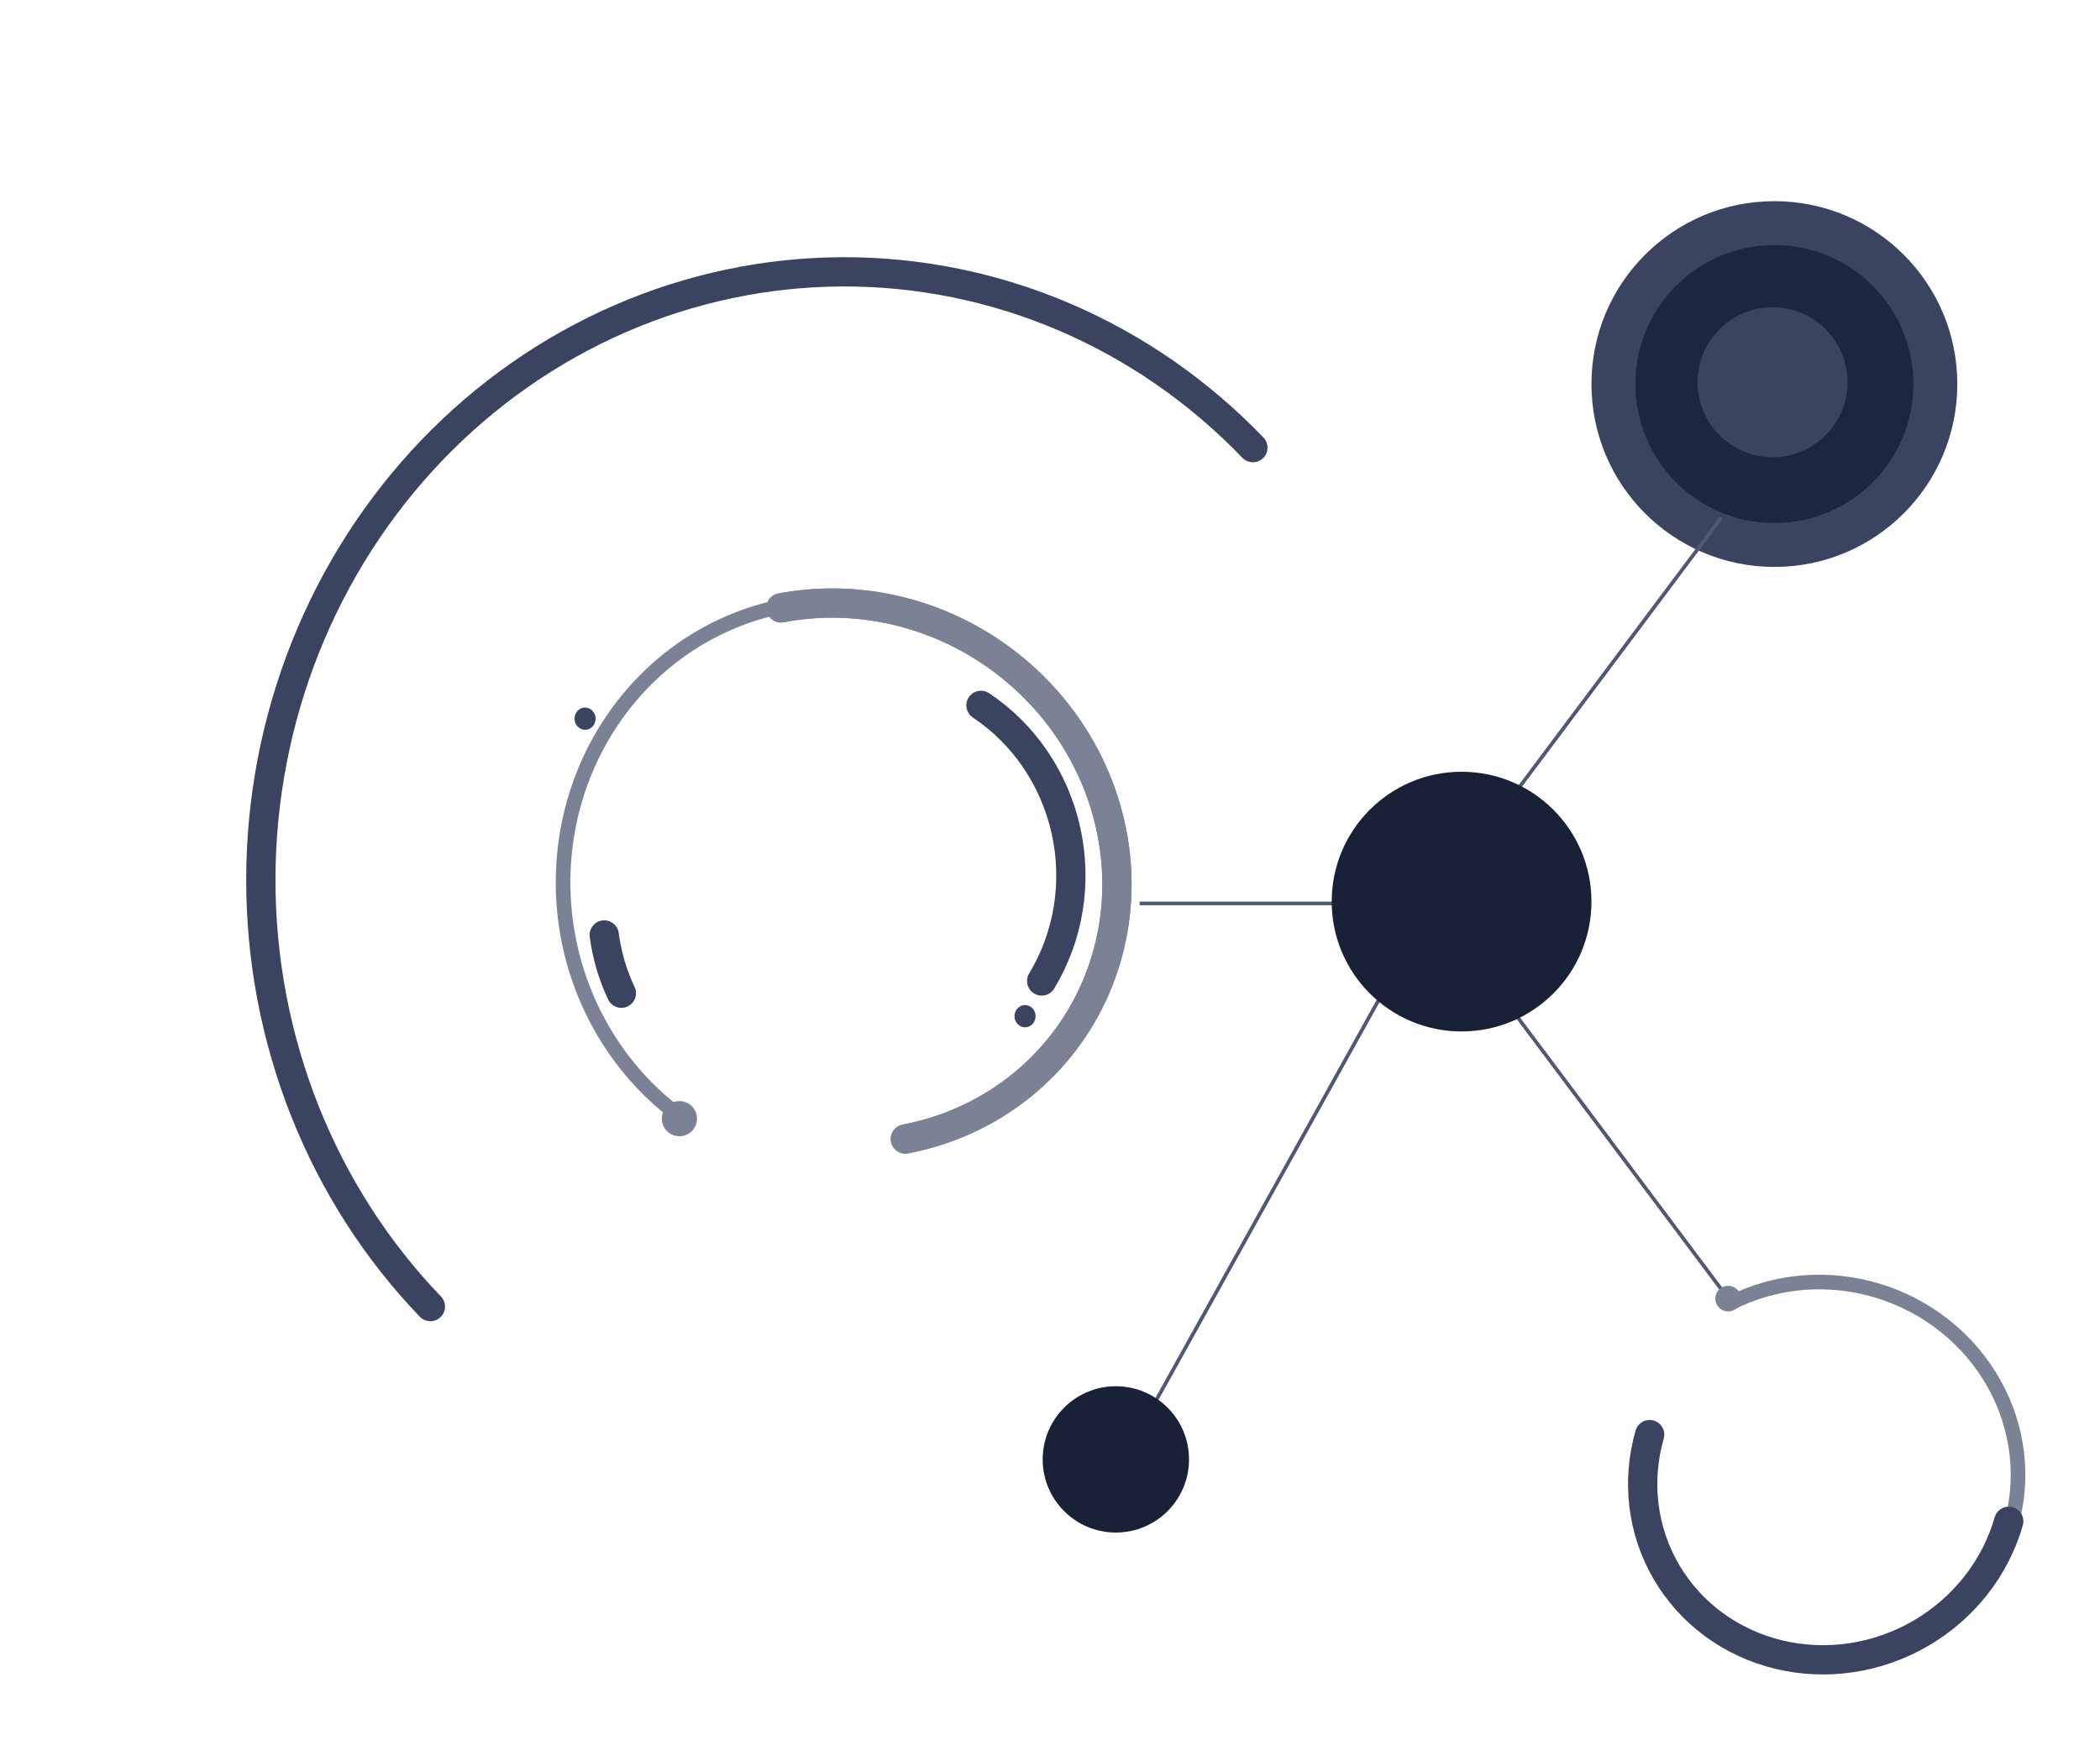 <svg width="574" height="480" viewBox="0 0 574 480" fill="none" xmlns="http://www.w3.org/2000/svg">
<path d="M268.129 192.844C273.958 196.721 279.011 201.745 283 207.629C286.989 213.513 289.836 220.142 291.378 227.14C292.92 234.137 293.127 241.365 291.985 248.412C290.843 255.458 288.375 262.183 284.722 268.203" stroke="#3A4461" stroke-width="8" stroke-linecap="round"/>
<path d="M169.842 271.552C167.471 266.55 165.889 261.171 165.155 255.613" stroke="#3A4461" stroke-width="8" stroke-linecap="round"/>
<path d="M162.3 196.489C162.3 197.918 161.208 199.031 159.918 199.031C158.627 199.031 157.536 197.918 157.536 196.489C157.536 195.059 158.627 193.946 159.918 193.946C161.208 193.946 162.3 195.059 162.3 196.489Z" fill="#3A4461" stroke="#3A4461"/>
<path d="M282.561 277.828C282.561 279.258 281.469 280.371 280.179 280.371C278.889 280.371 277.797 279.258 277.797 277.828C277.797 276.399 278.889 275.286 280.179 275.286C281.469 275.286 282.561 276.399 282.561 277.828Z" fill="#3A4461" stroke="#3A4461"/>
<path d="M185.871 305.219C177.841 299.333 170.988 291.868 165.705 283.251C160.421 274.634 156.81 265.032 155.078 254.994C153.346 244.956 153.528 234.678 155.612 224.748C157.697 214.817 161.644 205.428 167.228 197.117C172.812 188.807 179.924 181.738 188.157 176.314C196.39 170.889 205.583 167.216 215.211 165.504C224.838 163.792 234.712 164.073 244.268 166.332C253.824 168.591 262.875 172.783 270.906 178.669" stroke="#7C8295" stroke-width="4" stroke-linecap="round"/>
<path d="M213.468 166.196C223.035 164.372 232.949 164.441 242.643 166.402C252.337 168.364 261.622 172.177 269.969 177.628C278.315 183.078 285.558 190.057 291.285 198.169C297.011 206.28 301.108 215.363 303.341 224.9C305.574 234.437 305.899 244.24 304.298 253.749C302.697 263.258 299.202 272.286 294.012 280.318C288.822 288.35 282.04 295.228 274.054 300.562C266.068 305.895 257.033 309.579 247.466 311.404" stroke="#7C8295" stroke-width="8" stroke-linecap="round"/>
<path d="M213.468 166.196C223.035 164.372 232.949 164.441 242.643 166.402C252.337 168.364 261.622 172.177 269.969 177.628C278.315 183.078 285.558 190.057 291.285 198.169C297.011 206.28 301.108 215.363 303.341 224.9C305.574 234.437 305.899 244.24 304.298 253.749C302.697 263.258 299.202 272.286 294.012 280.318C288.822 288.35 282.04 295.228 274.054 300.562C266.068 305.895 257.033 309.579 247.466 311.404" stroke="#7C8295" stroke-width="8" stroke-linecap="round"/>
<path d="M117.634 357.222C102.915 341.91 91.247 323.712 83.296 303.666C75.345 283.619 71.267 262.117 71.295 240.385C71.323 218.653 75.457 197.118 83.462 177.01C91.467 156.902 103.186 138.614 117.95 123.193C132.714 107.771 150.233 95.518 169.507 87.132C188.78 78.746 209.431 74.392 230.278 74.319C251.125 74.245 271.762 78.452 291.009 86.699C310.256 94.945 327.738 107.071 342.456 122.382" stroke="#3A4461" stroke-width="8" stroke-linecap="round"/>
<circle cx="185.709" cy="305.849" r="4.804" fill="#7C8295"/>
<circle cx="485" cy="105" r="50" fill="#3A4461"/>
<path d="M311.5 247H391.5M391.5 247L470.5 141.5M391.5 247L470.5 352.5M391.5 247L311.5 391" stroke="#505972"/>
<circle cx="399.5" cy="246.5" r="35.5" fill="#192137"/>
<circle cx="485" cy="105" r="38" fill="#1D263F"/>
<circle cx="484.5" cy="104.5" r="20.5" fill="#3A4461"/>
<circle cx="305" cy="399" r="20" fill="#192137"/>
<path d="M473.071 356.255C479.151 353.156 485.834 351.265 492.738 350.69C499.643 350.115 506.634 350.867 513.313 352.905C519.991 354.942 526.227 358.224 531.662 362.565C537.098 366.906 541.627 372.219 544.992 378.202C548.356 384.185 550.488 390.72 551.268 397.434C552.048 404.147 551.46 410.908 549.537 417.329C547.615 423.751 544.396 429.707 540.065 434.859C535.734 440.011 530.375 444.257 524.295 447.356" stroke="#7C8295" stroke-width="4" stroke-linecap="round"/>
<path d="M549.06 415.925C547.248 422.264 544.185 428.236 540.045 433.498C535.906 438.761 530.77 443.212 524.931 446.597C519.093 449.981 512.665 452.234 506.015 453.224C499.365 454.214 492.623 453.923 486.175 452.366C479.728 450.809 473.701 448.017 468.439 444.151C463.178 440.284 458.785 435.419 455.51 429.833C452.236 424.248 450.145 418.052 449.354 411.599C448.564 405.146 449.09 398.562 450.902 392.223" stroke="#3A4461" stroke-width="8" stroke-linecap="round"/>
<circle cx="472.358" cy="355.044" r="3.5" transform="rotate(116.753 472.358 355.044)" fill="#7C8295"/>
</svg>
